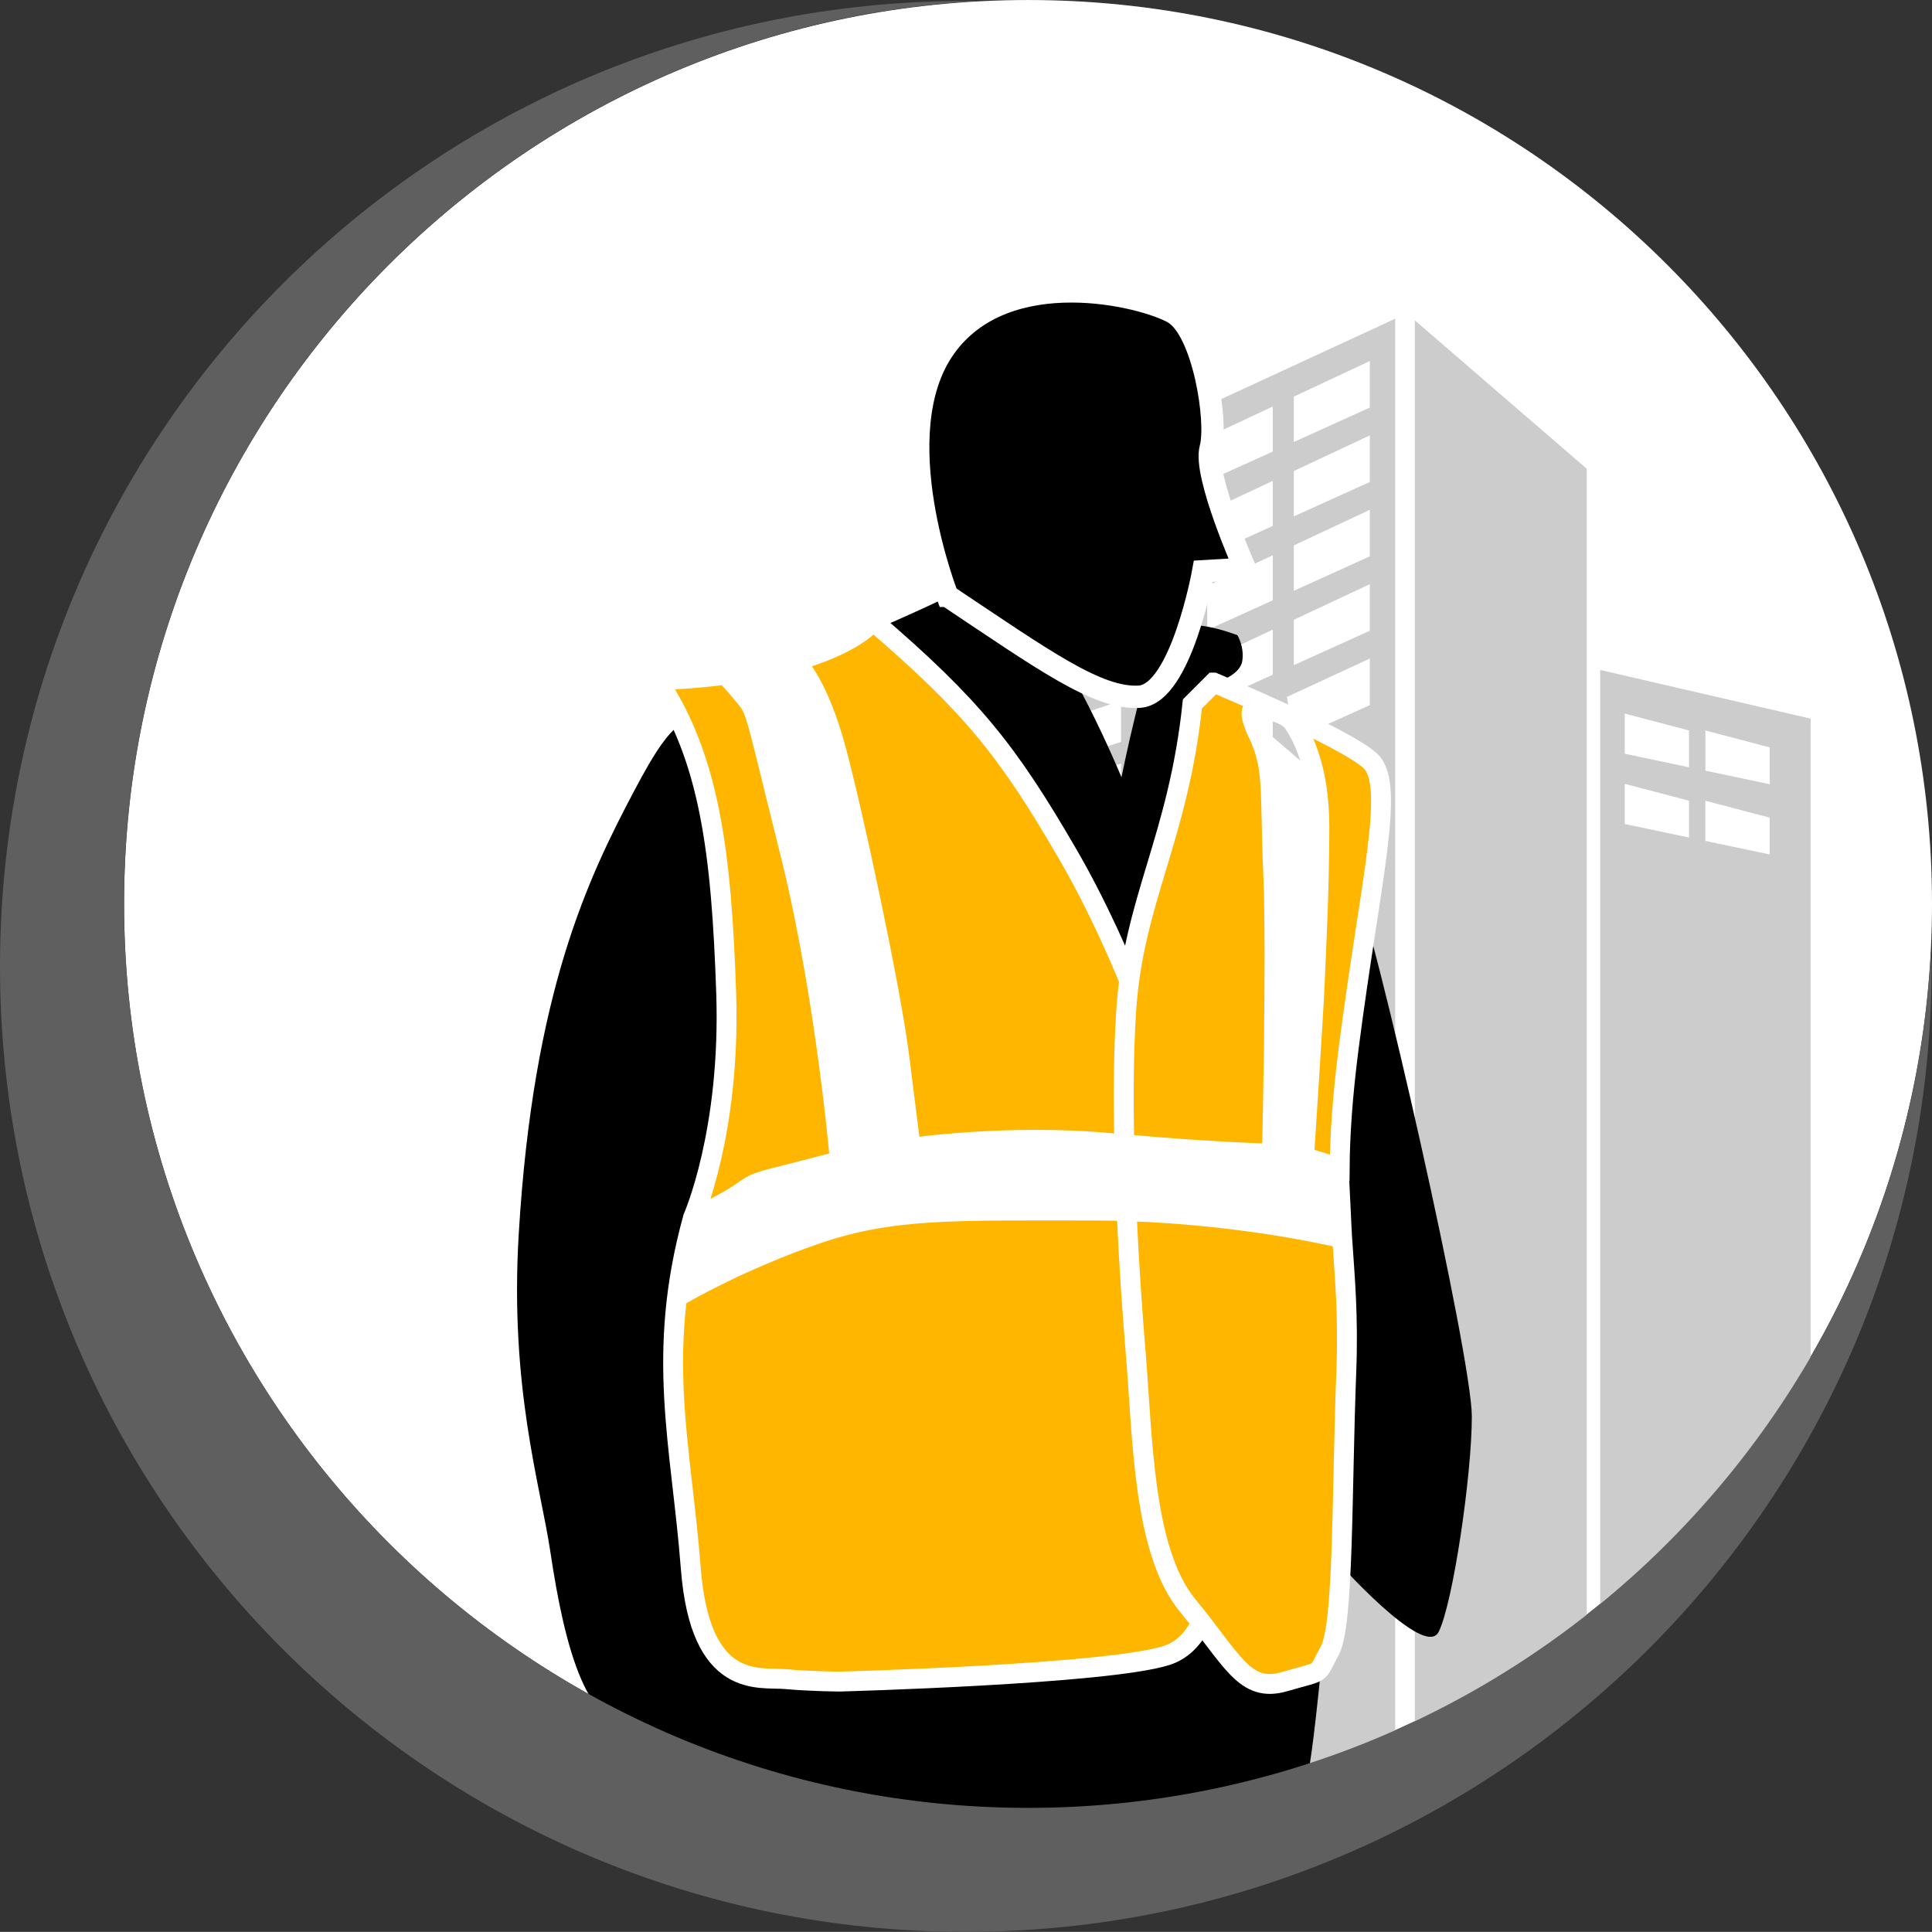 <?xml version="1.0" encoding="UTF-8" standalone="no"?>
<svg
   xmlns:dc="http://purl.org/dc/elements/1.1/"
   xmlns:cc="http://creativecommons.org/ns#"
   xmlns:rdf="http://www.w3.org/1999/02/22-rdf-syntax-ns#"
   xmlns:svg="http://www.w3.org/2000/svg"
   xmlns="http://www.w3.org/2000/svg"
   version="1.1"
   id="svg4942"
   viewBox="0 0 88.612 88.607"
   height="25.007mm"
   width="25.008mm">
  <rect x="0" y="0" width="88.612" height="88.607" fill="#333333" stroke="none"/>
  <defs
     id="defs4944" />
  <g
     transform="translate(-51.695,11.718)"
     id="layer1">
    <g
       id="g3787"
       transform="translate(-197.174,-344.937)">
      <path
         style="color:#000000;display:inline;overflow:visible;visibility:visible;fill:#ffffff;fill-opacity:1;fill-rule:nonzero;stroke:none;stroke-width:0.936;marker:none;enable-background:accumulate"
         d="m 337.481,374.679 c 0,22.898 -18.562,41.46 -41.46,41.46 -22.898,0 -41.46,-18.562 -41.46,-41.46 0,-22.898 18.562,-41.46 41.46,-41.46 22.898,0 41.46,18.562 41.46,41.46 z"
         id="path4543-0-7-4-8" />
      <g
         id="g5033-3-0-4-6-0-8"
         transform="matrix(0.659,0,0,0.477,291.959,345.24)"
         style="fill:#cccccc;fill-opacity:1">
        <path
           transform="matrix(1,0,0,2.402,0,-7.86)"
           style="fill:#cccccc"
           d="m 45.047,11.544 0,47.184 -11.963,3.75 0,-56.873 z"
           id="polygon5021-2-4-3-2-7-9" />
        <path
           id="path5023-6-6-1-1-1-7"
           d="m 45.983,39.217 0,96.683 14.648,-27.792 0,-64.213 z m 6.185,16.114 -4.476,-1.303 0,-3.863 4.476,1.625 z m 0,-6.756 -4.476,-1.303 0,-3.862 4.476,1.626 z m 5.615,8.382 -4.478,-1.302 0,-3.865 4.478,1.628 z m 0,-6.754 -4.477,-1.303 0,-3.864 4.478,1.626 0,3.541 z"
           style="fill:#cccccc;fill-opacity:1" />
        <path
           id="path5025-2-7-7-4-6-7"
           d="m 16.929,14.883 0,30.919 -2.115,1.382 0,-10.327 -1.342,0.555 0,-10.301 -9.768,4.313 0,10.034 -0.935,0.388 8.939,111.032 L 31.717,145.927 31.717,5.443 Z M 4.6,33.388 l 3.296,-1.525 0,3.966 -3.296,1.466 z m 0.244,6.43 3.296,-1.527 0,3.968 -3.296,1.464 z m 3.396,14.25 -3.295,1.466 0,-3.907 3.295,-1.526 z m 0,-6.044 -3.295,1.467 0,-3.907 3.295,-1.525 z m 0.469,-16.548 3.297,-1.526 0,3.968 -3.297,1.465 z m 0.245,6.428 3.296,-1.526 0,3.968 -3.296,1.467 z m 3.682,14.273 -3.296,1.467 0,-3.907 3.296,-1.526 z m 0,-6.042 -3.296,1.464 0,-3.905 3.296,-1.526 z m 10.559,0.687 -4.559,2.853 0,-4.231 4.559,-2.95 z m 0,-7.15 -4.559,2.851 0,-4.232 4.559,-2.949 z m 0,-7.152 -4.559,2.854 0,-4.234 4.559,-2.951 z m 0,-7.152 -4.559,2.852 0,-4.232 4.559,-2.951 z m 0,-7.152 -4.559,2.853 0,-4.233 4.559,-2.95 z M 29.95,42.595 24.66,45.905 24.181,41.81 29.95,38.12 Z m 0,-7.151 -5.29,3.311 0,-4.362 5.29,-3.425 z m 0,-7.152 -5.29,3.311 0,-4.361 5.29,-3.426 z m 0,-7.152 -5.29,3.311 0,-4.361 5.29,-3.426 z m 0,-7.153 -5.29,3.311 0,-4.362 5.29,-3.425 z"
           style="fill:#cccccc;fill-opacity:1" />
      </g>
      <g
         id="g13926-7"
         transform="matrix(0.304,0,0,0.304,160.575,239.819)">
        <path
           id="path13885-8"
           d="m 433.214,397.362 c -11.071,5.357 -17.143,7.143 -28.571,13.214 -11.429,6.071 -11.786,3.214 -18.571,16.071 -6.786,12.857 -15.188,30.073 -17.373,66.836 -1.377,23.177 3.291,37.921 4.776,47.878 2.12,14.209 5.674,28.525 14.026,26 1.709,-0.517 5.906,5.149 5.906,5.149 0,0 1.594,3.065 4.094,5.565 2.5,2.5 41.236,11.407 49.451,9.978 8.214,-1.429 38.764,-8.17 40.192,-10.67 1.429,-2.5 3.571,-29.666 3.929,-32.166 0.357,-2.5 0.714,-2.857 0.714,-2.857 0,0 13.571,15.357 15.714,11.071 2.143,-4.286 5,-23.571 5,-32.5 0,-8.929 -14.286,-72.5 -18.571,-83.571 -4.286,-11.071 -20,-27.143 -20,-27.143 0,0 3.571,-1.071 3.929,-3.214 0.357,-2.143 -0.714,-3.929 -0.714,-3.929 0,0 -8.929,-3.571 -11.429,0 -2.5,3.571 -6.071,21.429 -6.071,21.429 0,0 -8.571,-20.714 -14.643,-25 -6.071,-4.286 -6.429,-3.214 -8.571,-2.857 -2.143,0.357 -3.214,0.714 -3.214,0.714 z"
           style="fill:#000000;stroke:none" />
        <path
           id="path13889-4"
           d="m 422.156,400.938 c 0,0 -5.714,7.866 -32.5,8.938 7.857,11.786 9.629,26.054 10.344,47.125 0.714,21.071 -5,33.938 -5,33.938 -5.714,20.714 -1.772,34.272 -0.344,52.844 1.429,18.571 10.353,16.424 14.281,16.781 3.929,0.357 8.219,0.375 8.219,0.375 0,0 40.353,-1.08 49.281,-3.938 8.929,-2.857 8.205,-19.987 8.562,-35.344 0.232,-9.971 -1.811,-21.717 -3.75,-31 -4.876,-0.468 -10.273,-0.781 -15.906,-0.781 -21.071,0 -30.353,-0.366 -41.781,3.562 -11.429,3.929 -20,8.938 -20,8.938 l 2.5,-11.812 c 8.929,-4.286 5.723,-4.259 11.438,-5.688 5.714,-1.429 9.656,-2.5 9.656,-2.5 0,0 -2.143,-25.009 -7.5,-46.438 -5.357,-21.429 -5.027,-21.42 -6.812,-23.562 -1.786,-2.143 -2.312,-2.688 -2.312,-2.688 l 10.188,-2.312 c 0,0 3.196,3.031 5.875,13.031 2.679,10 8.219,36.054 9.469,45.875 1.25,9.821 1.781,14.125 1.781,14.125 0,0 14.821,-2.147 30,-0.719 4.271,0.402 7.952,0.68 11.219,0.906 -0.146,-0.648 -0.38,-1.606 -0.5,-2.156 -1.786,-8.214 -8.196,-27.143 -17.125,-42.5 -8.929,-15.357 -14.281,-22.143 -29.281,-35 z"
           style="fill:#ffb600;fill-opacity:1;stroke:#ffffff;stroke-width:3;stroke-linecap:butt;stroke-linejoin:miter;stroke-miterlimit:4;stroke-dasharray:none;stroke-opacity:1" />
        <path
           id="path13891-4"
           d="m 473.562,410.219 -3.219,3.219 c -2.143,20.357 -8.929,29.652 -10,46.438 -0.397,6.219 -0.425,13.116 -0.281,20 13.829,1.236 22.281,1.406 22.281,1.406 0,0 0.723,-29.812 0.188,-42.312 -0.536,-12.5 0.188,-15.915 -2.312,-21.094 -2.5,-5.179 0.688,-3.719 0.688,-3.719 0,0 3.585,0.518 4.656,2.125 1.071,1.607 3.938,6.254 3.938,15.719 0,9.464 -0.54,19.621 -0.719,23.906 -0.179,4.286 -1.594,25.906 -1.594,25.906 l 5.375,1.625 c 0.036,-4.883 0.401,-10.643 1.375,-18.219 3.214,-25 7.147,-39.647 3.219,-43.219 -3.929,-3.571 -23.594,-11.781 -23.594,-11.781 z m -13.156,79.75 c 0.366,8.049 0.897,15.579 1.375,21.312 1.071,12.857 1.089,30.004 7.875,38.219 6.786,8.214 8.554,13.223 14.625,11.438 6.071,-1.786 4.638,-0.728 6.781,-4.656 2.143,-3.929 1.786,-23.554 2.5,-42.125 0.322,-8.372 -0.219,-14.082 -0.625,-20.094 -2.62,-0.623 -15.677,-3.542 -32.531,-4.094 z"
           style="fill:#ffb600;fill-opacity:1;stroke:#ffffff;stroke-width:3;stroke-linecap:butt;stroke-linejoin:miter;stroke-miterlimit:4;stroke-dasharray:none;stroke-opacity:1" />
        <path
           id="path13887-6"
           d="m 433.374,397.133 c 14.477,9.651 22.643,15.59 28.954,15.219 6.31,-0.371 9.651,-18.931 9.651,-18.931 l 6.31,-0.371 c 0,0 -6.31,-14.106 -5.197,-18.189 1.114,-4.083 -1.114,-17.818 -5.568,-20.416 -4.454,-2.598 -25.242,-7.795 -34.522,5.197 -9.28,12.992 0.371,37.491 0.371,37.491 z"
           style="fill:#000000;stroke:#ffffff;stroke-width:3.369;stroke-miterlimit:4;stroke-dasharray:none;stroke-opacity:1" />
        <path
           id="path13916-4"
           d="m 401.788,410.663 9.218,-2.652 2.904,4.672 3.662,13.258 6.819,30.052 3.409,24.117 c 0,0 21.971,-0.884 22.981,-0.884 1.01,0 31.441,1.768 31.441,1.768 l 0.505,-40.406 -1.515,-23.234 7.955,6.819 0.126,24.244 -2.147,33.209 6.845,3.329 0.399,8.286 c 0,0 -18.928,-3.011 -33.983,-3.273 -15.055,-0.262 -29.481,-1.214 -38.162,1.127 C 413.562,493.438 393.562,502.375 393.562,502.375 l 2.5,-11.812 11.438,-5.688 9.656,-2.5 c 0,0 -4.43,-34.042 -7.5,-46.438 -3.07,-12.395 -6.812,-23.562 -6.812,-23.562 z"
           style="fill:#ffffff;fill-opacity:1;stroke:none" />
      </g>
      <path
         style="color:#000000;display:inline;overflow:visible;visibility:visible;fill:#5f5f5f;fill-opacity:1;fill-rule:nonzero;stroke:none;stroke-width:1;marker:none;enable-background:accumulate"
         d="m 293.15,333.263 c -24.458,0 -44.281,19.823 -44.281,44.281 0,24.458 19.823,44.281 44.281,44.281 24.458,0 44.312,-19.823 44.312,-44.281 0,-0.241 -0.027,-0.479 -0.031,-0.719 -1.11,21.906 -19.224,39.312 -41.406,39.312 -22.898,0 -41.469,-18.571 -41.469,-41.469 0,-22.141 17.371,-40.234 39.219,-41.406 -0.209,-0.003 -0.416,0 -0.625,0 z"
         id="path4543-0-3" />
    </g>
  </g>
</svg>
